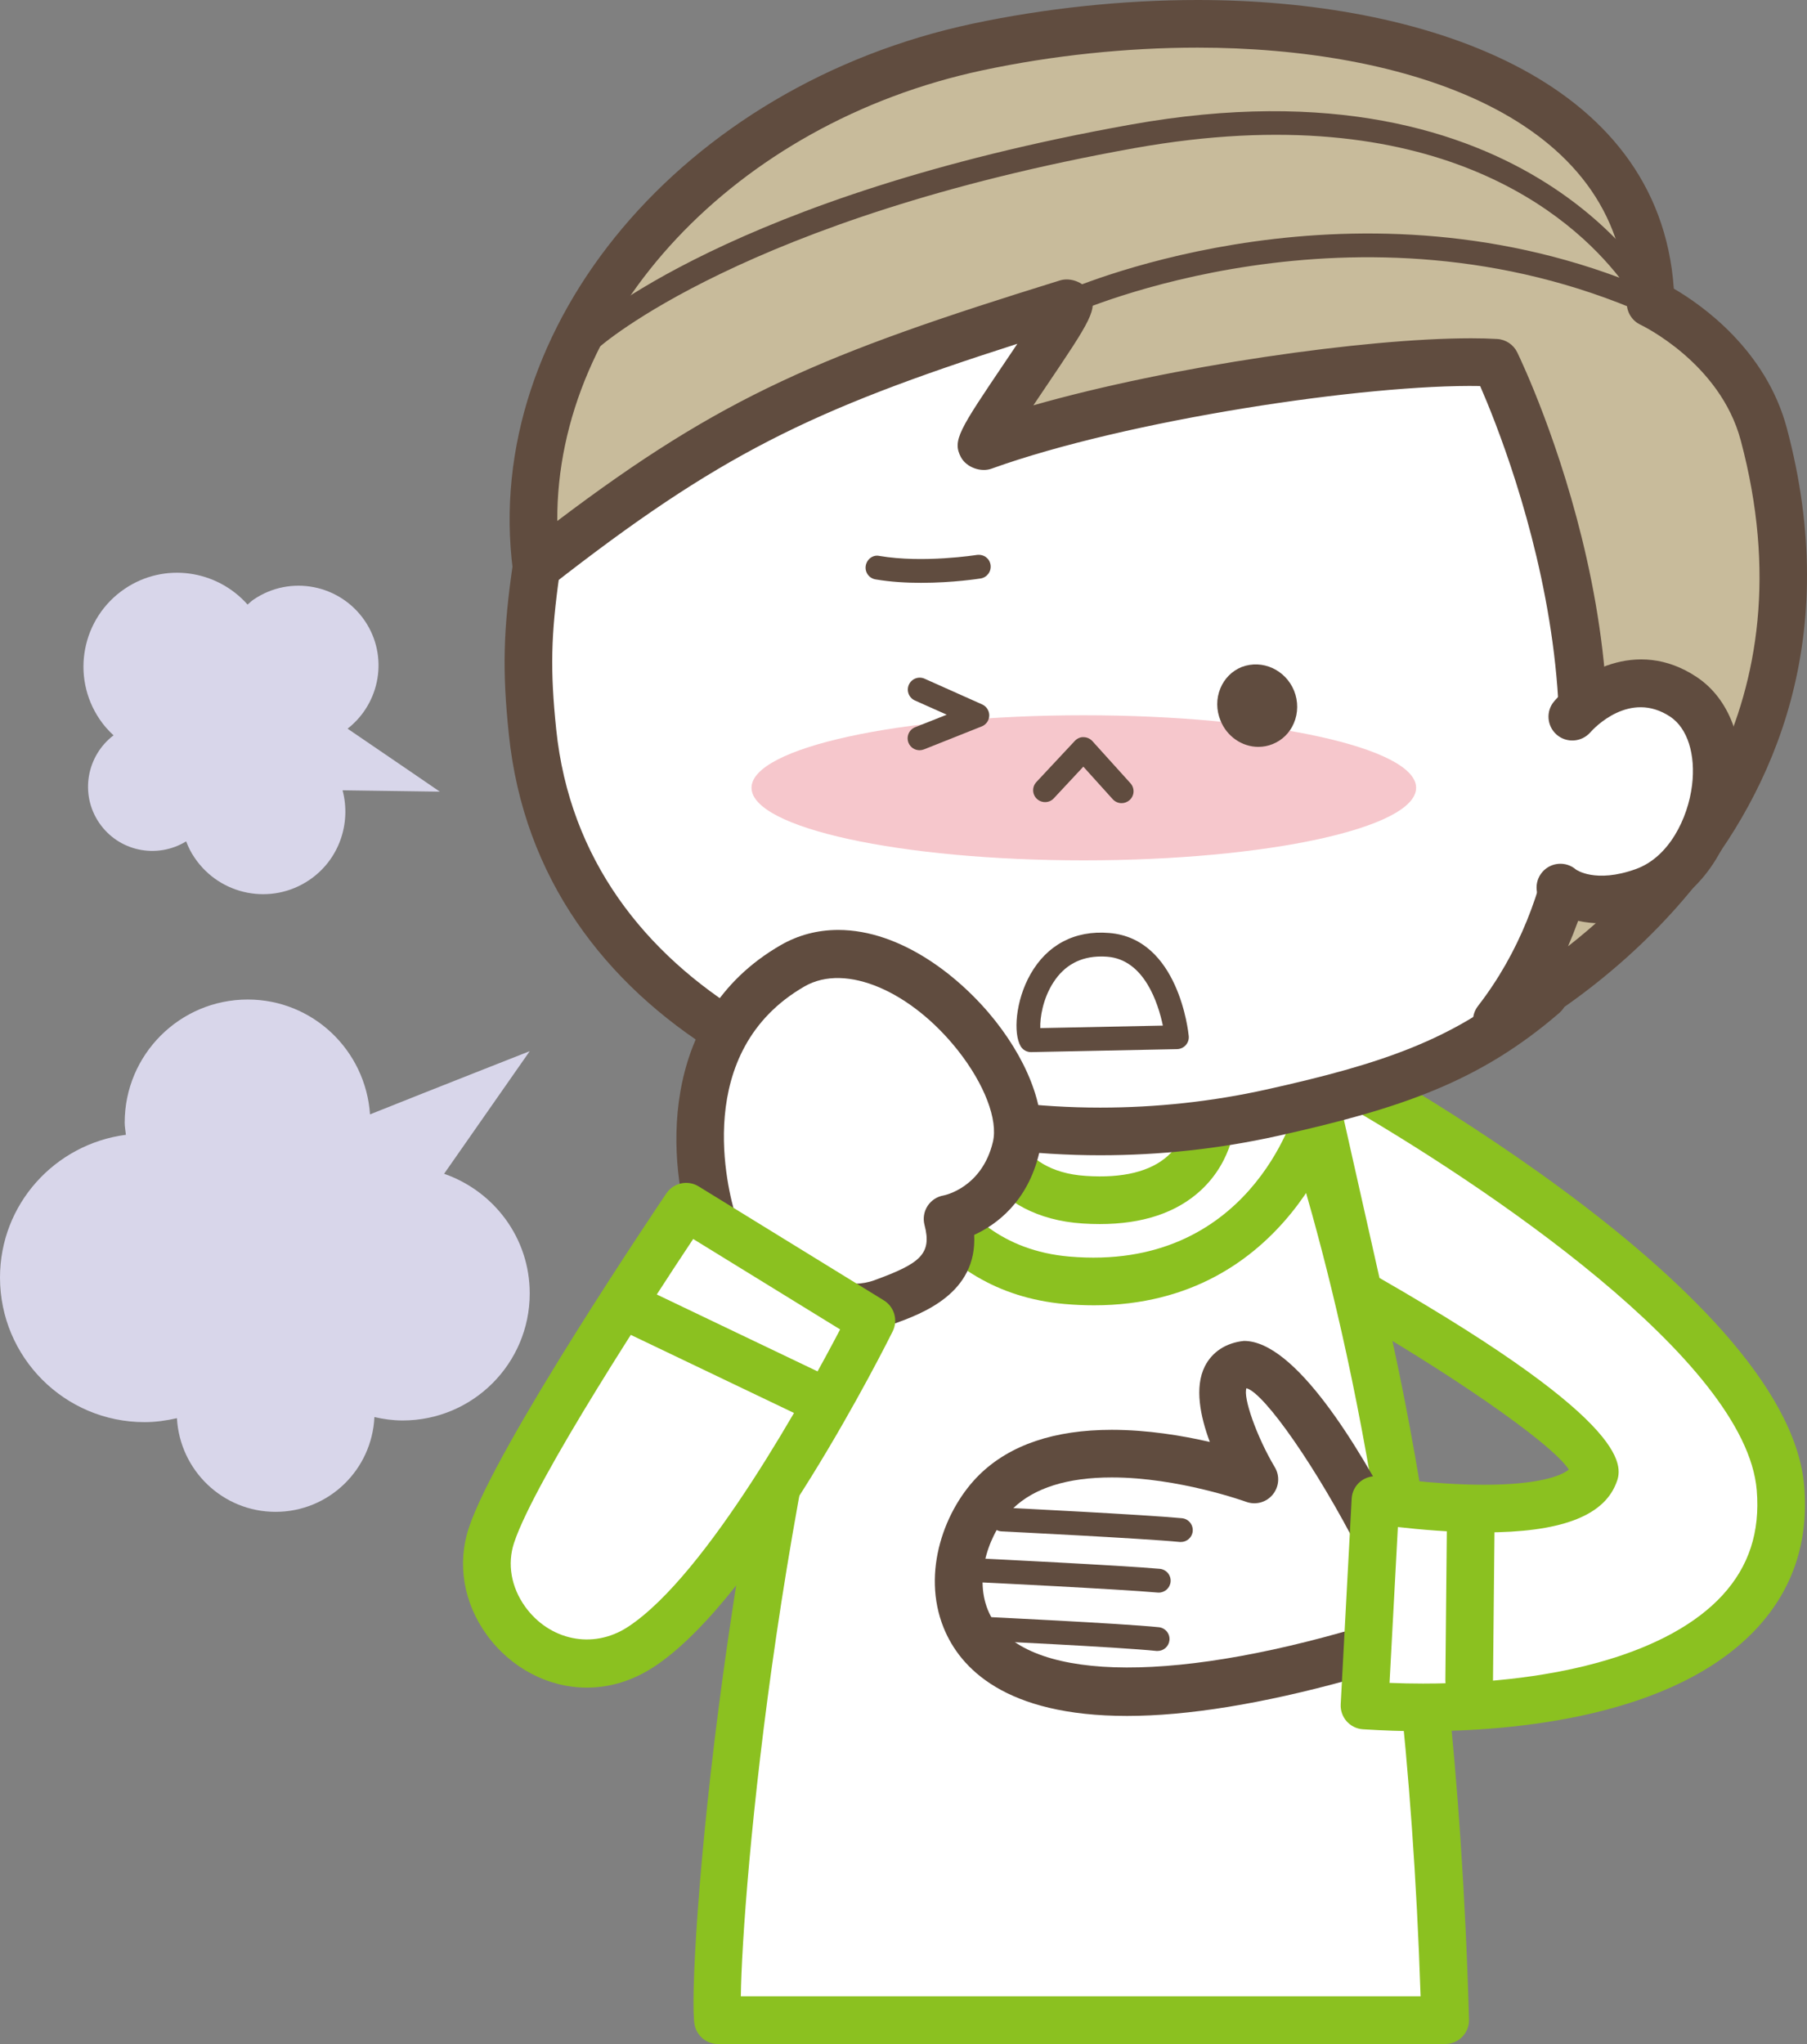 <?xml version="1.0" encoding="utf-8"?>
<!-- Generator: Adobe Illustrator 16.0.0, SVG Export Plug-In . SVG Version: 6.00 Build 0)  -->
<!DOCTYPE svg PUBLIC "-//W3C//DTD SVG 1.1//EN" "http://www.w3.org/Graphics/SVG/1.1/DTD/svg11.dtd">
<svg version="1.1" id="レイヤー_1" xmlns="http://www.w3.org/2000/svg" xmlns:xlink="http://www.w3.org/1999/xlink" x="0px"
	 y="0px" width="118.504px" height="134.005px" viewBox="0 0 118.504 134.005" style="enable-background:new 0 0 118.504 134.005;"
	 xml:space="preserve">
<rect x="0" y="0" width="118.504" height="134.005" fill="#808080" stroke="none"/>
<style type="text/css">
<![CDATA[
	.st0{fill:#8BC120;}
	.st1{fill:#F6C7CC;}
	.st2{fill:#C8BB9B;}
	.st3{fill:#604C3F;}
	.st4{fill:#FFFFFF;}
	.st5{fill:#D8D6EA;}
]]>
</style>
<g>
	<g>
		<g>
			<g>
				<path class="st4" d="M94.775,132.443c-1.118-40.365-9.303-58.576-9.9-62.762l-26.462-1.488
					c-9.549,27.545-11.81,61.777-11.328,64.25H94.775z"/>
				<path class="st0" d="M94.775,134.005h-47.69c-0.747,0-1.392-0.531-1.533-1.264c-0.538-2.765,1.813-37.449,11.386-65.062
					c0.227-0.658,0.805-1.115,1.564-1.047l26.463,1.49c0.741,0.043,1.352,0.602,1.457,1.34c0.102,0.705,0.507,2.055,1.07,3.926
					c2.377,7.893,7.94,26.375,8.845,59.012c0.012,0.422-0.149,0.828-0.441,1.131C95.601,133.833,95.195,134.005,94.775,134.005z
					 M48.584,130.878h44.579c-1.024-31.219-6.361-48.945-8.662-56.589c-0.389-1.288-0.693-2.304-0.9-3.116L59.51,69.818
					C51.068,94.823,48.669,124.208,48.584,130.878z"/>
			</g>
			<path class="st0" d="M71.747,85.576c-0.616,0-1.254-0.027-1.912-0.084c-9.066-0.799-12.331-8.846-12.793-12.99
				c-0.094-0.857,0.521-1.627,1.376-1.725c0.831-0.096,1.628,0.514,1.731,1.373c0.042,0.389,1.201,9.457,9.96,10.229
				c11.785,1.029,14.784-9.393,14.907-9.834c0.229-0.831,1.085-1.334,1.916-1.096c0.832,0.227,1.323,1.08,1.098,1.909
				C87.998,73.488,84.586,85.576,71.747,85.576z"/>
			<path class="st0" d="M72.12,80.25c-0.36,0-0.732-0.012-1.113-0.037c-6.122-0.395-7.947-5.105-8.057-7.541
				c-0.04-0.859,0.626-1.592,1.489-1.629c0.99-0.115,1.587,0.625,1.63,1.479c0.03,0.448,0.409,4.267,5.138,4.571
				c2.43,0.162,4.242-0.286,5.387-1.32c1.237-1.117,1.303-2.596,1.306-2.656c0.031-0.84,0.723-1.516,1.562-1.516
				c0.014,0,0.026,0,0.041,0c0.855,0.021,1.535,0.717,1.522,1.576c-0.004,0.283-0.1,2.846-2.273,4.859
				C77.161,79.507,74.934,80.25,72.12,80.25z"/>
		</g>
	</g>
	<g>
		<g>
			<g>
				<path class="st4" d="M88.52,108.494c-28.775,8.107-27.797-6.227-23.167-10.727c5.221-5.057,16.911-0.775,16.911-0.775
					S78,89.853,81.738,89.462c2.776-0.254,8.767,11.463,8.767,11.463c0.456-0.029,3.896,0.955,3.896,0.955l-2.104,8.355
					L88.52,108.494z"/>
				<path class="st3" d="M73.909,112.496c-8,0-10.953-3.139-12.021-5.771c-1.482-3.656,0.07-7.838,2.375-10.076
					c1.994-1.932,4.903-2.91,8.649-2.91c2.345,0,4.639,0.383,6.428,0.795c-0.623-1.672-1.015-3.586-0.327-4.955
					c0.479-0.951,1.39-1.547,2.563-1.668c0.003,0,0.007,0,0.009,0c3.356,0,7.528,6.971,9.951,11.609
					c0.635,0.135,1.642,0.387,3.296,0.861c0.811,0.23,1.289,1.064,1.082,1.883l-2.105,8.354c-0.111,0.453-0.421,0.828-0.839,1.029
					c-0.418,0.198-0.902,0.205-1.326,0.01l-3.259-1.502C82.742,111.707,77.875,112.496,73.909,112.496z M72.913,96.861
					c-2.907,0-5.087,0.684-6.476,2.029c-1.534,1.494-2.575,4.393-1.652,6.66c1.782,4.389,10.527,5.049,23.31,1.439
					c0.356-0.1,0.739-0.072,1.077,0.086l2.069,0.954l1.272-5.05c-0.962-0.257-1.819-0.471-2.061-0.494
					c-0.641,0.07-1.056-0.292-1.339-0.848c-2.726-5.328-6.17-10.297-7.369-10.627c-0.238,0.578,0.652,3.158,1.86,5.183
					c0.34,0.567,0.282,1.284-0.14,1.794c-0.421,0.512-1.114,0.699-1.739,0.473C81.685,98.445,77.295,96.861,72.913,96.861z"/>
			</g>
			<path class="st3" d="M77.441,101.093c-0.023,0-0.048,0-0.074-0.002c-2.454-0.238-11.585-0.689-11.677-0.693
				c-0.43-0.021-0.763-0.389-0.741-0.821c0.021-0.431,0.312-0.707,0.821-0.741c0.375,0.02,9.255,0.461,11.747,0.699
				c0.428,0.042,0.742,0.424,0.701,0.854C78.18,100.792,77.842,101.093,77.441,101.093z"/>
			<path class="st3" d="M75.99,104.411c-0.021,0-0.046,0-0.071-0.003c-2.474-0.223-11.62-0.672-11.714-0.674
				c-0.432-0.021-0.763-0.389-0.742-0.822c0.022-0.426,0.303-0.731,0.82-0.74c0.376,0.02,9.269,0.455,11.776,0.68
				c0.431,0.041,0.748,0.418,0.709,0.85C76.73,104.107,76.39,104.411,75.99,104.411z"/>
			<path class="st3" d="M75.916,108.237c-0.024,0-0.051,0-0.078-0.001c-2.461-0.256-11.578-0.689-11.67-0.69
				c-0.43-0.022-0.763-0.388-0.744-0.819c0.021-0.43,0.396-0.752,0.817-0.744c0.379,0.02,9.255,0.443,11.755,0.697
				c0.429,0.045,0.742,0.426,0.697,0.855C76.651,107.939,76.312,108.237,75.916,108.237z"/>
		</g>
		<g>
			<path class="st4" d="M89.092,84.796l-3.516-15.625c0,0,30.147,15.918,31.187,28.386c0.978,11.718-14.062,15.103-27.28,14.253
				l0.721-13.473c0,0,12.812,2.039,14.318-1.629C105.564,94.173,89.092,84.796,89.092,84.796z"/>
			<path class="st0" d="M93.315,113.5c-1.318,0-2.633-0.047-3.933-0.129c-0.854-0.055-1.504-0.787-1.458-1.643l0.719-13.471
				c0.021-0.444,0.232-0.855,0.578-1.135c0.348-0.276,0.802-0.389,1.226-0.328c0.036,0.006,3.479,0.547,6.887,0.547
				c3.473,0,5.036-0.562,5.551-0.996c-1.18-1.814-8.251-6.596-14.564-10.191c-0.384-0.217-0.656-0.586-0.754-1.016l-3.514-15.625
				c-0.133-0.596,0.09-1.211,0.575-1.584c0.483-0.369,1.139-0.421,1.68-0.139c1.262,0.668,30.914,16.469,32.012,29.635
				c0.303,3.616-0.731,6.738-3.068,9.281C109.815,112.614,99.174,113.496,93.315,113.5z M91.127,110.33
				c0.728,0.029,1.456,0.045,2.188,0.045c9.101-0.004,16.256-2.109,19.637-5.783c1.745-1.898,2.483-4.156,2.255-6.902
				c-0.711-8.518-17.866-20.033-27.342-25.469l2.602,11.561c17.038,9.779,15.922,12.492,15.497,13.523
				c-0.872,2.127-3.695,3.16-8.63,3.16l0,0c-2.141,0-4.249-0.191-5.66-0.353L91.127,110.33z"/>
		</g>
		<path class="st0" d="M96.349,111.728c-0.005,0-0.008,0-0.016,0c-0.862-0.008-1.557-0.713-1.546-1.578l0.104-10.523
			c0.008-0.857,0.704-1.547,1.561-1.547c0.007,0,0.011,0,0.016,0c0.864,0.009,1.556,0.714,1.548,1.577l-0.104,10.524
			C97.901,111.039,97.207,111.728,96.349,111.728z"/>
	</g>
	<g>
		<g>
			<g>
				<g>
					<g>
						<path class="st4" d="M35.186,37.174c-0.594,4.064-0.702,6.551-0.264,10.8c2.081,20.222,26.83,29.785,48.477,24.979
							c8.026-1.782,12.926-3.495,17.845-7.732c6.035-14.716,10.198-14.181,7.007-28.548C98.039,6.781,47.707,10.895,35.186,37.174z"
							/>
						<path class="st3" d="M72.15,75.739L72.15,75.739c-17.311,0-36.831-8.638-38.781-27.607c-0.435-4.178-0.369-6.793,0.268-11.184
							c0.025-0.156,0.071-0.306,0.138-0.445c6.338-13.306,22.695-22.242,40.702-22.242c17.387,0,30.566,8.189,35.254,21.906
							c2.436,10.925,0.799,13.988-2.457,20.088c-1.276,2.386-2.863,5.359-4.583,9.558c-0.094,0.229-0.242,0.43-0.427,0.592
							c-5.233,4.511-10.344,6.259-18.525,8.076C79.968,75.316,76.072,75.739,72.15,75.739z M36.695,37.635
							c-0.57,4-0.617,6.322-0.219,10.175C38.23,64.854,56.197,72.615,72.15,72.615l0,0c3.692,0,7.363-0.4,10.91-1.188
							c7.519-1.67,12.241-3.25,16.883-7.152c1.727-4.159,3.302-7.111,4.574-9.495c3.074-5.758,4.347-8.141,2.207-17.767
							c-4.187-12.229-16.258-19.628-32.248-19.628C57.747,17.385,42.603,25.514,36.695,37.635z"/>
					</g>
				</g>
			</g>
		</g>
		<g>
			<path class="st2" d="M115.67,28.472c-1.561-5.86-7.42-8.594-7.42-8.594C107.859,2.691,83.344-1.009,64.113,3.082
				C45.755,6.989,33.257,22.221,35.186,37.174c12.133-9.484,18.382-12.218,34.786-17.296c1.086-0.335-6.604,9.78-5.468,9.374
				c9.766-3.515,26.951-5.858,33.592-5.467c0,0,12.889,26.56,0.066,43.125C98.162,66.91,122.739,54.989,115.67,28.472z"/>
			<path class="st3" d="M98.162,68.474c-0.458,0-0.909-0.203-1.215-0.576c-0.454-0.566-0.465-1.369-0.021-1.943
				c10.848-14.018,2.137-36.076,0.144-40.646c-7.465-0.138-23.198,2.231-32.038,5.414c-0.705,0.259-1.657-0.08-2.014-0.751
				c-0.579-1.093-0.113-1.779,2.907-6.254c0.241-0.36,0.517-0.767,0.794-1.179c-13.576,4.342-19.615,7.303-30.572,15.866
				c-0.443,0.346-1.046,0.419-1.555,0.216c-0.521-0.214-0.884-0.69-0.958-1.25C31.566,21.327,44.809,5.59,63.785,1.553
				C68.568,0.537,73.671,0,78.544,0c14.579,0,30.255,4.992,31.226,18.923c1.834,1.068,6.043,4.014,7.411,9.146
				c7.315,27.446-18.079,40.125-18.338,40.248C98.626,68.419,98.395,68.474,98.162,68.474z M96.481,22.178
				c0.622,0,1.192,0.015,1.704,0.046c0.565,0.033,1.068,0.37,1.316,0.876c0.484,1,10.578,22.208,3.332,38.94
				c6.484-5.061,15.96-15.785,11.326-33.167c-1.357-5.097-6.518-7.556-6.572-7.582c-0.537-0.25-0.885-0.787-0.9-1.378
				c-0.28-12.381-14.725-16.79-28.144-16.79c-4.657,0-9.537,0.513-14.104,1.486C48.175,8.072,36.478,20.72,36.546,34.156
				c10.838-8.199,17.339-10.933,32.966-15.771c0.705-0.217,1.592,0.131,1.938,0.778c0.578,1.096,0.113,1.788-2.934,6.302
				c-0.228,0.338-0.483,0.716-0.747,1.108C76.819,23.991,89.524,22.178,96.481,22.178z"/>
		</g>
		<path class="st4" d="M101.401,48.067c0,0,5.098-4.982,9.004-2.379c3.904,2.605,2.282,11.016-2.606,12.761
			c-3.645,1.303-6.659,0.04-6.659,0.04L101.401,48.067z"/>
		<path class="st3" d="M105.047,60.534c-2.289,0.003-3.551-1.001-3.733-1.158c-0.655-0.561-0.732-1.546-0.17-2.202
			c0.562-0.654,1.547-0.732,2.202-0.172c0.014,0.012,1.275,0.928,3.928-0.024c2.178-0.777,3.424-3.323,3.692-5.5
			c0.246-2.016-0.299-3.737-1.429-4.49c-2.646-1.755-4.992,0.737-5.25,1.033c-0.571,0.643-1.561,0.705-2.204,0.141
			c-0.644-0.568-0.714-1.548-0.152-2.194c1.483-1.709,5.348-4.239,9.341-1.582c2.151,1.436,3.194,4.231,2.796,7.475
			c-0.472,3.817-2.726,6.981-5.743,8.059C107.066,60.372,105.971,60.534,105.047,60.534z"/>
	</g>
	<path class="st3" d="M38.725,23.003c-0.211,0-0.422-0.085-0.576-0.253c-0.291-0.32-0.269-0.812,0.047-1.105
		c0.392-0.357,9.842-8.801,35.936-13.472c26.42-4.745,34.735,11.192,34.818,11.357c0.146,0.293,0.096,0.647-0.134,0.888
		c-0.227,0.234-0.584,0.308-0.879,0.174c-18.972-8.34-37.452-0.089-37.638-0.002c-0.399,0.177-0.858,0.005-1.039-0.386
		c-0.18-0.392-0.005-0.856,0.387-1.036c0.185-0.084,17.796-7.966,36.562-0.962c-3.103-3.968-12.041-12.023-31.803-8.496
		C48.83,14.292,39.344,22.713,39.252,22.798C39.104,22.937,38.913,23.003,38.725,23.003z"/>
	<path class="st1" d="M92.87,51.647c0,2.627-9.759,4.758-21.794,4.758c-12.034,0-21.791-2.13-21.791-4.758
		c0-2.625,9.757-4.754,21.791-4.754C83.111,46.893,92.87,49.022,92.87,51.647z"/>
	<g>
		<path class="st3" d="M73.554,52.655c-0.212,0-0.423-0.087-0.579-0.257l-1.929-2.136l-1.94,2.079
			c-0.296,0.317-0.789,0.325-1.104,0.036c-0.314-0.292-0.333-0.787-0.037-1.105l2.521-2.698c0.15-0.157,0.366-0.261,0.577-0.246
			c0.219,0.004,0.426,0.095,0.574,0.257l2.499,2.765c0.289,0.321,0.266,0.815-0.056,1.104C73.93,52.586,73.74,52.655,73.554,52.655z
			"/>
	</g>
	<path class="st3" d="M60.402,38.211c-0.958,0-1.996-0.058-2.984-0.227c-0.427-0.069-0.714-0.472-0.641-0.898
		c0.072-0.425,0.471-0.735,0.896-0.639c2.887,0.49,6.36-0.062,6.391-0.066c0.46-0.056,0.829,0.227,0.896,0.647
		c0.067,0.426-0.222,0.825-0.646,0.896C64.207,37.94,62.486,38.211,60.402,38.211z"/>
	<g>
		<path class="st3" d="M80.769,46.951c0.391,0.982,1.471,1.488,2.403,1.104c0.94-0.372,1.368-1.496,0.971-2.478
			c-0.407-1.001-1.488-1.487-2.428-1.123C80.78,44.839,80.354,45.953,80.769,46.951z"/>
		<path class="st3" d="M82.522,48.965L82.522,48.965c-1.073,0-2.068-0.692-2.479-1.723c-0.284-0.685-0.291-1.441-0.008-2.119
			c0.262-0.637,0.755-1.131,1.384-1.391c1.385-0.527,2.892,0.195,3.447,1.551c0.277,0.69,0.272,1.465-0.016,2.132
			c-0.271,0.636-0.766,1.12-1.392,1.368C83.167,48.903,82.85,48.965,82.522,48.965z M82.358,45.118c-0.125,0-0.248,0.02-0.363,0.066
			c-0.224,0.092-0.411,0.284-0.519,0.537c-0.119,0.29-0.117,0.621,0.012,0.932c0.234,0.582,0.873,0.903,1.389,0.681
			c0.244-0.099,0.433-0.283,0.54-0.535c0.122-0.287,0.126-0.625,0.004-0.928C83.23,45.413,82.815,45.118,82.358,45.118z"/>
	</g>
	<path class="st3" d="M60.305,49.186c-0.312,0-0.604-0.187-0.726-0.491c-0.159-0.404,0.035-0.858,0.437-1.018l2.071-0.822L60,45.924
		c-0.397-0.178-0.57-0.64-0.397-1.032c0.181-0.401,0.641-0.571,1.031-0.397l3.779,1.688c0.284,0.129,0.468,0.416,0.463,0.73
		c-0.006,0.314-0.202,0.595-0.492,0.71l-3.789,1.507C60.5,49.167,60.402,49.186,60.305,49.186z"/>
	<g>
		<g>
			<path class="st4" d="M57.888,85.396c-5.386,1.973-11.028-4.889-11.028-4.889s-4.149-11.854,5.127-17.194
				c6.445-3.711,15.904,6.644,14.647,11.915c-0.978,4.099-4.493,4.686-4.493,4.686C63.118,83.625,60.073,84.595,57.888,85.396z"/>
			<path class="st3" d="M55.859,87.316c-5.362,0-10.01-5.578-10.204-5.816c-0.12-0.141-0.208-0.302-0.27-0.475
				c-1.583-4.523-2.403-14.33,5.821-19.066c1.146-0.659,2.412-0.992,3.764-0.992c4.122,0,8.028,3.082,10.309,5.968
				c2.373,3.01,3.447,6.242,2.873,8.654c-0.768,3.229-2.827,4.711-4.265,5.371c0.204,3.836-3.406,5.154-5.24,5.822
				C57.608,87.164,56.742,87.316,55.859,87.316z M48.251,79.73c1.46,1.662,5.826,5.404,9.101,4.199
				c2.995-1.092,3.779-1.716,3.279-3.618c-0.112-0.425-0.04-0.877,0.198-1.245c0.238-0.369,0.624-0.621,1.057-0.693
				c0.085-0.016,2.517-0.52,3.229-3.51c0.346-1.443-0.556-3.793-2.289-5.99c-3.036-3.842-7.329-5.775-10.062-4.205
				C45.353,68.934,47.726,78.027,48.251,79.73z"/>
		</g>
		<g>
			<path class="st4" d="M44.999,79.111l12.146,7.473c0,0-8.431,17.02-15.12,21.389c-5.395,3.527-11.533-2.074-9.795-7.318
				C33.963,95.416,44.999,79.111,44.999,79.111z"/>
			<path class="st0" d="M38.482,110.64c-2.545,0-5-1.299-6.568-3.471c-1.521-2.105-1.945-4.66-1.167-7.006
				c1.781-5.383,12.503-21.254,12.957-21.93c0.474-0.694,1.407-0.887,2.112-0.453l12.148,7.473c0.689,0.426,0.939,1.301,0.583,2.023
				c-0.355,0.711-8.701,17.451-15.668,22.006C41.5,110.181,40.024,110.64,38.482,110.64z M45.459,81.228
				c-2.582,3.883-10.369,15.76-11.746,19.918c-0.46,1.386-0.191,2.914,0.732,4.195c1.568,2.174,4.413,2.833,6.728,1.322
				c5.233-3.418,11.851-15.538,13.923-19.506L45.459,81.228z"/>
		</g>
		<path class="st0" d="M54.006,93.388c-0.226,0-0.457-0.049-0.675-0.152l-11.979-5.729c-0.778-0.371-1.106-1.305-0.734-2.082
			c0.371-0.781,1.312-1.105,2.083-0.736l11.98,5.729c0.778,0.372,1.107,1.307,0.735,2.084
			C55.147,93.062,54.588,93.388,54.006,93.388z"/>
	</g>
	<path class="st3" d="M67.61,68.976c-0.275,0-0.528-0.143-0.671-0.377c-0.494-0.828-0.355-2.973,0.637-4.726
		c1.086-1.913,2.887-2.9,5.172-2.706c4.544,0.363,5.187,6.496,5.21,6.76c0.021,0.217-0.05,0.431-0.195,0.592
		c-0.143,0.162-0.353,0.257-0.567,0.262l-9.57,0.195C67.619,68.976,67.615,68.976,67.61,68.976z M72.215,62.708
		c-1.354,0-2.411,0.571-3.137,1.704c-0.696,1.079-0.88,2.332-0.854,2.99l8.037-0.164c-0.305-1.456-1.213-4.32-3.635-4.514
		C72.483,62.712,72.35,62.708,72.215,62.708z"/>
	<path class="st5" d="M29.124,76.953l5.616-8.039c0,0-5.922,2.327-10.474,4.144c-0.287-4.2-3.748-7.529-8.02-7.529
		c-4.455,0-8.069,3.613-8.069,8.071c0,0.275,0.053,0.531,0.08,0.797C3.607,75.003,0,78.94,0,83.755c0,5.232,4.243,9.48,9.479,9.48
		c0.732,0,1.436-0.102,2.124-0.258c0.193,3.42,3.002,6.139,6.468,6.139c3.497,0,6.322-2.758,6.483-6.213
		c0.598,0.137,1.212,0.223,1.851,0.223c4.602,0,8.335-3.729,8.335-8.33C34.74,81.148,32.383,78.085,29.124,76.953z"/>
	<path class="st5" d="M22.466,51.812l6.378,0.089c0,0-3.411-2.338-6.049-4.129c2.155-1.681,2.691-4.762,1.136-7.062
		c-1.63-2.404-4.894-3.036-7.293-1.408c-0.153,0.1-0.269,0.223-0.402,0.334c-2.021-2.282-5.456-2.792-8.051-1.038
		c-2.818,1.904-3.564,5.741-1.648,8.562c0.265,0.395,0.575,0.739,0.909,1.048c-1.769,1.352-2.214,3.856-0.951,5.724
		c1.275,1.886,3.791,2.402,5.713,1.229c0.141,0.369,0.317,0.732,0.555,1.074c1.68,2.484,5.049,3.135,7.525,1.456
		C22.246,56.362,23.04,53.975,22.466,51.812z"/>
</g>
<g>
</g>
<g>
</g>
<g>
</g>
<g>
</g>
<g>
</g>
<g>
</g>
<g>
</g>
<g>
</g>
<g>
</g>
<g>
</g>
<g>
</g>
<g>
</g>
<g>
</g>
<g>
</g>
<g>
</g>
</svg>
